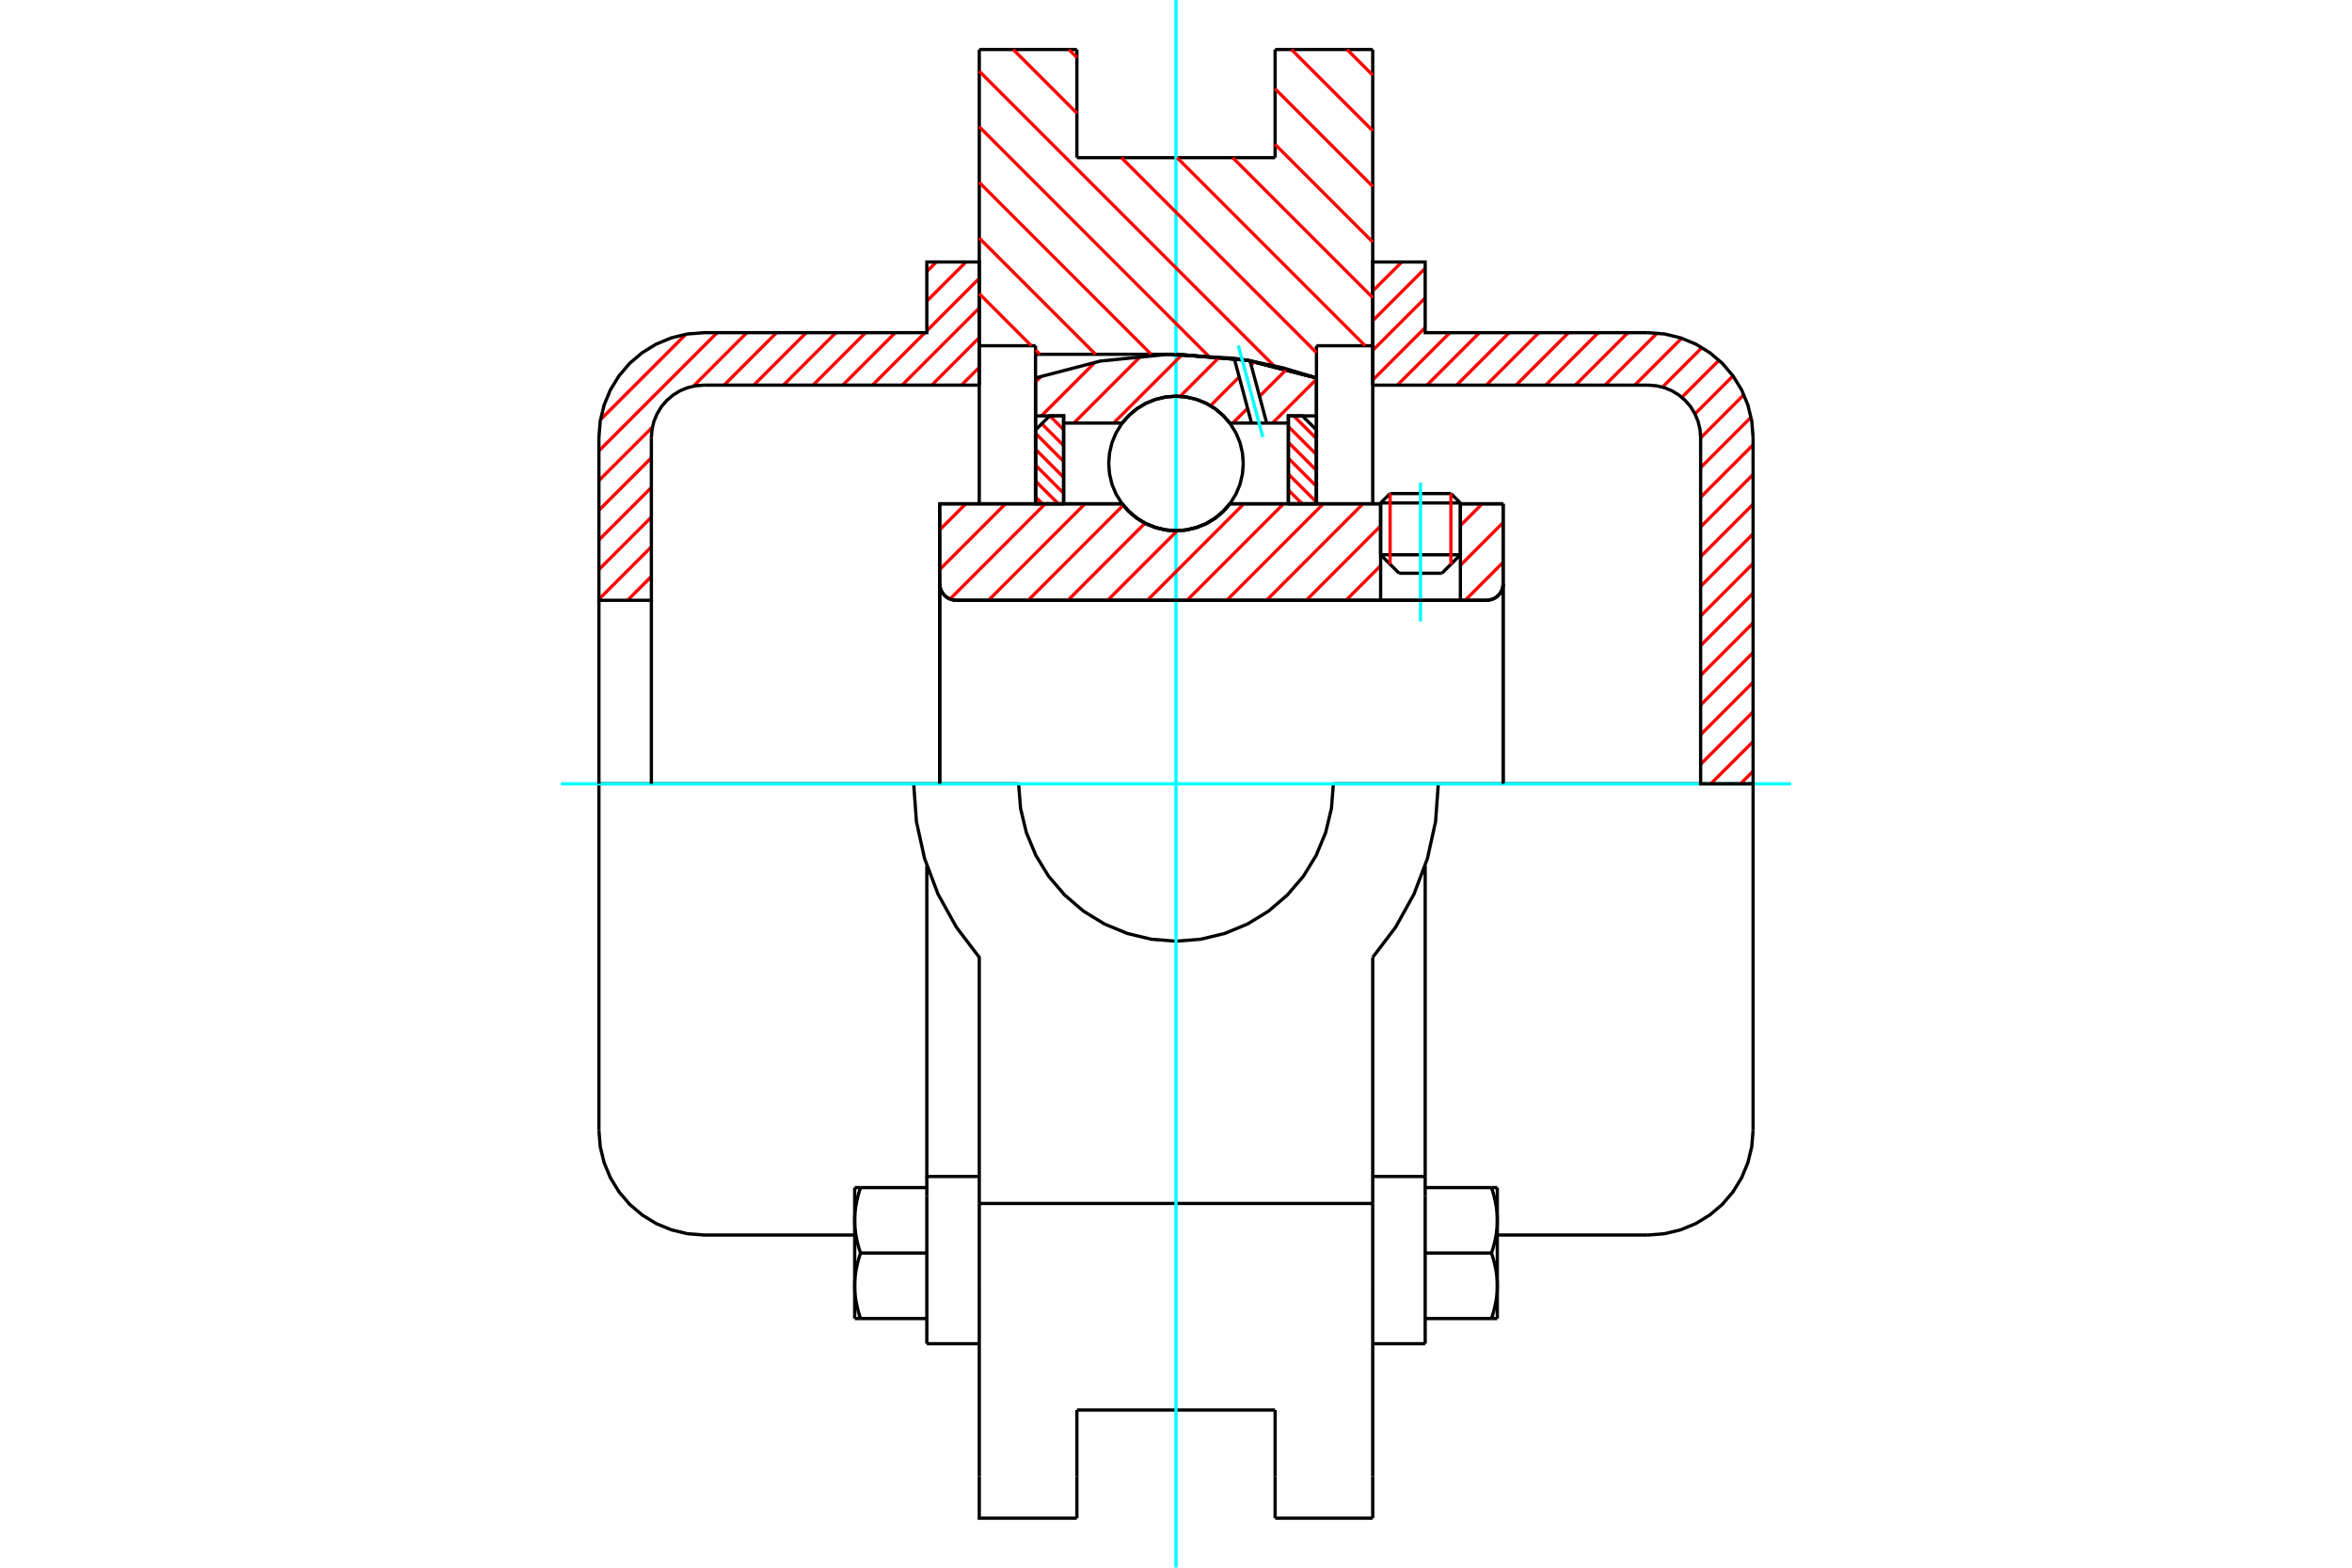 <?xml version="1.0" standalone="no"?>
<!DOCTYPE svg PUBLIC "-//W3C//DTD SVG 1.1//EN"
	"http://www.w3.org/Graphics/SVG/1.1/DTD/svg11.dtd">
<svg xmlns="http://www.w3.org/2000/svg" height="100%" width="100%" viewBox="0 0 36000 24000">
	<rect x="-1800" y="-1200" width="39600" height="26400" style="fill:#FFF"/>
	<g style="fill:none; fill-rule:evenodd" transform="matrix(1 0 0 1 0 0)">
		<g style="fill:none; stroke:#000; stroke-width:50; shape-rendering:geometricPrecision">
			<line x1="22353" y1="7700" x2="21132" y2="7700"/>
			<line x1="21277" y1="7556" x2="22208" y2="7556"/>
			<line x1="21132" y1="8493" x2="22353" y2="8493"/>
			<line x1="22070" y1="8776" x2="21415" y2="8776"/>
			<polyline points="22754,9190 22794,9186 22833,9177 22869,9162 22903,9141 22933,9115 22959,9085 22980,9051 22995,9015 23004,8976 23007,8936"/>
			<line x1="23007" y1="7713" x2="23007" y2="8936"/>
			<line x1="22353" y1="7713" x2="23007" y2="7713"/>
			<line x1="18824" y1="7713" x2="21132" y2="7713"/>
			<polyline points="17176,7713 17281,7833 17403,7935 17539,8017 17687,8076 17841,8113 18000,8125 18159,8113 18313,8076 18461,8017 18597,7935 18719,7833 18824,7713"/>
			<line x1="14383" y1="7713" x2="17176" y2="7713"/>
			<line x1="14383" y1="8936" x2="14383" y2="7713"/>
			<polyline points="14383,8936 14386,8976 14396,9015 14411,9051 14432,9085 14457,9115 14488,9141 14521,9162 14558,9177 14597,9186 14636,9190"/>
			<line x1="22754" y1="9190" x2="14636" y2="9190"/>
			<line x1="23007" y1="8936" x2="23007" y2="12000"/>
			<line x1="14383" y1="8936" x2="14383" y2="12000"/>
			<line x1="21277" y1="7556" x2="21132" y2="7700"/>
			<line x1="22353" y1="7700" x2="22208" y2="7556"/>
			<line x1="22070" y1="8776" x2="22353" y2="8493"/>
			<line x1="21132" y1="8493" x2="21415" y2="8776"/>
			<line x1="21132" y1="7700" x2="21132" y2="8493"/>
			<line x1="22353" y1="8493" x2="22353" y2="7700"/>
			<line x1="21011" y1="758" x2="21011" y2="5293"/>
			<line x1="19517" y1="758" x2="21011" y2="758"/>
			<line x1="19517" y1="2414" x2="19517" y2="758"/>
			<line x1="16483" y1="2414" x2="19517" y2="2414"/>
			<line x1="16483" y1="758" x2="16483" y2="2414"/>
			<line x1="14989" y1="758" x2="16483" y2="758"/>
			<line x1="14989" y1="5293" x2="14989" y2="758"/>
			<line x1="15850" y1="5293" x2="14989" y2="5293"/>
			<line x1="15850" y1="5424" x2="15850" y2="5293"/>
			<line x1="18000" y1="5424" x2="15850" y2="5424"/>
			<polyline points="20150,5786 19090,5515 18000,5424"/>
			<line x1="20150" y1="5293" x2="20150" y2="5786"/>
			<line x1="21011" y1="5293" x2="20150" y2="5293"/>
			<line x1="22015" y1="12000" x2="20409" y2="12000"/>
			<line x1="15591" y1="12000" x2="13985" y2="12000"/>
			<polyline points="15591,12000 15621,12377 15709,12744 15854,13094 16051,13416 16297,13703 16584,13949 16906,14146 17256,14291 17623,14379 18000,14409 18377,14379 18744,14291 19094,14146 19416,13949 19703,13703 19949,13416 20146,13094 20291,12744 20379,12377 20409,12000"/>
			<polyline points="13985,12000 14027,12578 14152,13145 14357,13687 14638,14194 14989,14656 14989,18424"/>
			<line x1="21011" y1="18424" x2="14989" y2="18424"/>
			<line x1="21011" y1="14656" x2="21011" y2="18424"/>
			<polyline points="21011,14656 21362,14194 21643,13687 21848,13145 21973,12578 22015,12000"/>
			<line x1="21011" y1="19628" x2="21011" y2="18424"/>
			<line x1="21011" y1="22600" x2="21011" y2="19628"/>
			<line x1="21011" y1="23242" x2="21011" y2="22600"/>
			<line x1="21011" y1="5293" x2="21011" y2="7713"/>
			<line x1="20150" y1="5786" x2="20150" y2="7713"/>
			<line x1="15850" y1="7713" x2="15850" y2="5424"/>
			<line x1="14989" y1="7713" x2="14989" y2="5293"/>
			<line x1="16483" y1="22600" x2="16483" y2="21586"/>
			<line x1="16483" y1="23242" x2="16483" y2="22600"/>
			<line x1="16483" y1="21586" x2="19517" y2="21586"/>
			<line x1="19517" y1="22600" x2="19517" y2="23242"/>
			<line x1="19517" y1="21586" x2="19517" y2="22600"/>
			<line x1="14989" y1="19628" x2="14989" y2="22600"/>
			<line x1="19517" y1="23242" x2="21011" y2="23242"/>
			<polyline points="14989,22600 14989,23242 16483,23242"/>
			<line x1="14989" y1="19628" x2="14989" y2="18424"/>
			<polyline points="20150,5786 19090,5515 18000,5424"/>
			<line x1="14186" y1="18490" x2="14186" y2="20571"/>
			<line x1="14186" y1="18313" x2="14186" y2="18490"/>
			<line x1="14186" y1="18011" x2="14186" y2="18313"/>
			<polyline points="14186,13258 14186,18011 14989,18011"/>
			<polyline points="13082,19684 13082,19698 13082,19712 13082,19726 13083,19739 13083,19753 13084,19767 13085,19781 13086,19794 13087,19808 13089,19822 13090,19836 13092,19849 13094,19863 13096,19877 13098,19891 13100,19905 13102,19919 13105,19933 13108,19947 13110,19961 13113,19975 13116,19990 13120,20004 13123,20019 13127,20033 13130,20048 13134,20063 13138,20078 13142,20093 13147,20108 13151,20123 13156,20138 13161,20154 13166,20170 13171,20186"/>
			<line x1="13082" y1="20186" x2="13082" y2="19684"/>
			<line x1="13171" y1="20186" x2="13082" y2="20186"/>
			<polyline points="13082,18682 13082,18696 13082,18710 13082,18724 13083,18737 13083,18751 13084,18765 13085,18778 13086,18792 13087,18806 13089,18820 13090,18833 13092,18847 13094,18861 13096,18875 13098,18889 13100,18903 13102,18917 13105,18931 13108,18945 13110,18959 13113,18973 13116,18988 13120,19002 13123,19016 13127,19031 13130,19046 13134,19061 13138,19075 13142,19090 13147,19106 13151,19121 13156,19136 13161,19152 13166,19168 13171,19183"/>
			<line x1="13082" y1="19684" x2="13082" y2="18682"/>
			<polyline points="13171,19183 13166,19199 13161,19215 13156,19230 13151,19246 13147,19261 13142,19276 13138,19291 13134,19306 13130,19321 13127,19336 13123,19350 13120,19365 13116,19379 13113,19394 13110,19408 13108,19422 13105,19436 13102,19450 13100,19464 13098,19478 13096,19492 13094,19506 13092,19520 13090,19533 13089,19547 13087,19561 13086,19575 13085,19588 13084,19602 13083,19616 13083,19629 13082,19643 13082,19657 13082,19671 13082,19684"/>
			<line x1="13082" y1="18181" x2="13171" y2="18181"/>
			<line x1="13082" y1="18682" x2="13082" y2="18181"/>
			<polyline points="13171,18181 13166,18197 13161,18213 13156,18228 13151,18244 13147,18259 13142,18274 13138,18289 13134,18304 13130,18319 13127,18334 13123,18348 13120,18363 13116,18377 13113,18391 13110,18406 13108,18420 13105,18434 13102,18448 13100,18462 13098,18476 13096,18490 13094,18504 13092,18517 13090,18531 13089,18545 13087,18559 13086,18572 13085,18586 13084,18600 13083,18614 13083,18627 13082,18641 13082,18655 13082,18669 13082,18682"/>
			<line x1="14186" y1="19183" x2="13171" y2="19183"/>
			<line x1="14186" y1="18181" x2="13171" y2="18181"/>
			<line x1="14186" y1="20186" x2="13171" y2="20186"/>
			<line x1="10773" y1="12000" x2="9167" y2="12000"/>
			<line x1="13985" y1="12000" x2="10773" y2="12000"/>
			<line x1="9167" y1="12000" x2="9167" y2="17301"/>
			<line x1="14186" y1="20571" x2="14989" y2="20571"/>
			<polyline points="9167,17301 9187,17552 9246,17797 9342,18030 9474,18245 9637,18437 9829,18600 10044,18732 10277,18828 10522,18887 10773,18907 13082,18907"/>
			<line x1="21011" y1="18011" x2="21814" y2="18011"/>
			<line x1="21814" y1="18313" x2="21814" y2="18011"/>
			<line x1="21814" y1="18490" x2="21814" y2="18313"/>
			<line x1="21814" y1="20571" x2="21814" y2="18490"/>
			<line x1="21814" y1="18011" x2="21814" y2="13258"/>
			<line x1="22829" y1="18181" x2="22918" y2="18181"/>
			<polyline points="22918,18682 22918,18669 22918,18655 22918,18641 22917,18627 22917,18614 22916,18600 22915,18586 22914,18572 22913,18559 22911,18545 22910,18531 22908,18517 22906,18504 22904,18490 22902,18476 22900,18462 22898,18448 22895,18434 22892,18420 22890,18406 22887,18391 22884,18377 22880,18363 22877,18348 22873,18334 22870,18319 22866,18304 22862,18289 22858,18274 22853,18259 22849,18244 22844,18228 22839,18213 22834,18197 22829,18181"/>
			<line x1="22918" y1="18181" x2="22918" y2="18682"/>
			<polyline points="22918,19684 22918,19671 22918,19657 22918,19643 22917,19629 22917,19616 22916,19602 22915,19588 22914,19575 22913,19561 22911,19547 22910,19533 22908,19520 22906,19506 22904,19492 22902,19478 22900,19464 22898,19450 22895,19436 22892,19422 22890,19408 22887,19394 22884,19379 22880,19365 22877,19350 22873,19336 22870,19321 22866,19306 22862,19291 22858,19276 22853,19261 22849,19246 22844,19230 22839,19215 22834,19199 22829,19183"/>
			<line x1="22918" y1="18682" x2="22918" y2="19684"/>
			<polyline points="22829,19183 22834,19168 22839,19152 22844,19136 22849,19121 22853,19106 22858,19090 22862,19075 22866,19061 22870,19046 22873,19031 22877,19016 22880,19002 22884,18988 22887,18973 22890,18959 22892,18945 22895,18931 22898,18917 22900,18903 22902,18889 22904,18875 22906,18861 22908,18847 22910,18833 22911,18820 22913,18806 22914,18792 22915,18778 22916,18765 22917,18751 22917,18737 22918,18724 22918,18710 22918,18696 22918,18682"/>
			<line x1="22918" y1="20186" x2="22829" y2="20186"/>
			<line x1="22918" y1="19684" x2="22918" y2="20186"/>
			<polyline points="22829,20186 22834,20170 22839,20154 22844,20138 22849,20123 22853,20108 22858,20093 22862,20078 22866,20063 22870,20048 22873,20033 22877,20019 22880,20004 22884,19990 22887,19975 22890,19961 22892,19947 22895,19933 22898,19919 22900,19905 22902,19891 22904,19877 22906,19863 22908,19849 22910,19836 22911,19822 22913,19808 22914,19794 22915,19781 22916,19767 22917,19753 22917,19739 22918,19726 22918,19712 22918,19698 22918,19684"/>
			<line x1="21814" y1="20186" x2="22829" y2="20186"/>
			<line x1="21814" y1="19183" x2="22829" y2="19183"/>
			<line x1="21814" y1="18181" x2="22829" y2="18181"/>
			<line x1="25227" y1="12000" x2="22015" y2="12000"/>
			<line x1="26833" y1="12000" x2="25227" y2="12000"/>
			<line x1="26833" y1="17301" x2="26833" y2="12000"/>
			<line x1="21011" y1="20571" x2="21814" y2="20571"/>
			<polyline points="25227,18907 25478,18887 25723,18828 25956,18732 26171,18600 26363,18437 26526,18245 26658,18030 26754,17797 26813,17552 26833,17301"/>
			<line x1="22918" y1="18907" x2="25227" y2="18907"/>
		</g>
		<g style="fill:none; stroke:#0FF; stroke-width:50; shape-rendering:geometricPrecision">
			<line x1="21743" y1="9514" x2="21743" y2="7389"/>
			<line x1="8585" y1="12000" x2="27415" y2="12000"/>
			<line x1="18000" y1="24000" x2="18000" y2="0"/>
		</g>
		<g style="fill:none; stroke:#F00; stroke-width:50; shape-rendering:geometricPrecision">
			<line x1="26833" y1="11807" x2="26640" y2="12000"/>
			<line x1="26833" y1="11353" x2="26185" y2="12000"/>
			<line x1="26833" y1="10898" x2="26030" y2="11701"/>
			<line x1="26833" y1="10444" x2="26030" y2="11247"/>
			<line x1="26833" y1="9990" x2="26030" y2="10793"/>
			<line x1="26833" y1="9536" x2="26030" y2="10339"/>
			<line x1="26833" y1="9081" x2="26030" y2="9884"/>
			<line x1="26833" y1="8627" x2="26030" y2="9430"/>
			<line x1="26833" y1="8173" x2="26030" y2="8976"/>
			<line x1="26833" y1="7719" x2="26030" y2="8522"/>
			<line x1="26833" y1="7264" x2="26030" y2="8067"/>
			<line x1="26833" y1="6810" x2="26030" y2="7613"/>
			<line x1="26802" y1="6387" x2="26030" y2="7159"/>
			<line x1="26692" y1="6043" x2="26030" y2="6705"/>
			<line x1="26526" y1="5754" x2="25943" y2="6337"/>
			<line x1="26311" y1="5515" x2="25743" y2="6083"/>
			<line x1="26051" y1="5321" x2="25445" y2="5927"/>
			<line x1="25740" y1="5178" x2="25022" y2="5896"/>
			<line x1="25364" y1="5100" x2="24567" y2="5896"/>
			<line x1="24916" y1="5093" x2="24113" y2="5896"/>
			<line x1="24462" y1="5093" x2="23659" y2="5896"/>
			<line x1="24008" y1="5093" x2="23205" y2="5896"/>
			<line x1="23553" y1="5093" x2="22750" y2="5896"/>
			<line x1="23099" y1="5093" x2="22296" y2="5896"/>
			<line x1="22645" y1="5093" x2="21842" y2="5896"/>
			<line x1="22191" y1="5093" x2="21388" y2="5896"/>
			<line x1="21814" y1="5015" x2="21011" y2="5818"/>
			<line x1="21814" y1="4561" x2="21011" y2="5364"/>
			<line x1="21814" y1="4107" x2="21011" y2="4910"/>
			<line x1="21456" y1="4011" x2="21011" y2="4455"/>
		</g>
		<g style="fill:none; stroke:#000; stroke-width:50; shape-rendering:geometricPrecision">
			<polyline points="21011,5896 21011,4011 21814,4011 21814,5093 25227,5093"/>
			<polyline points="26833,6699 26813,6448 26754,6203 26658,5970 26526,5755 26363,5563 26171,5400 25956,5268 25723,5172 25478,5113 25227,5093"/>
			<polyline points="26833,6699 26833,12000 26030,12000 26030,6699 26020,6573 25991,6451 25942,6334 25877,6227 25795,6131 25699,6049 25592,5983 25475,5935 25353,5906 25227,5896 21011,5896"/>
		</g>
		<g style="fill:none; stroke:#F00; stroke-width:50; shape-rendering:geometricPrecision">
			<line x1="14989" y1="5624" x2="14717" y2="5896"/>
			<line x1="14989" y1="5169" x2="14262" y2="5896"/>
			<line x1="14989" y1="4715" x2="13808" y2="5896"/>
			<line x1="14989" y1="4261" x2="14186" y2="5064"/>
			<line x1="14157" y1="5093" x2="13354" y2="5896"/>
			<line x1="14785" y1="4011" x2="14186" y2="4610"/>
			<line x1="13703" y1="5093" x2="12900" y2="5896"/>
			<line x1="9970" y1="8825" x2="9606" y2="9190"/>
			<line x1="14331" y1="4011" x2="14186" y2="4156"/>
			<line x1="13248" y1="5093" x2="12445" y2="5896"/>
			<line x1="9970" y1="8371" x2="9167" y2="9174"/>
			<line x1="12794" y1="5093" x2="11991" y2="5896"/>
			<line x1="9970" y1="7917" x2="9167" y2="8720"/>
			<line x1="12340" y1="5093" x2="11537" y2="5896"/>
			<line x1="9970" y1="7463" x2="9167" y2="8266"/>
			<line x1="11886" y1="5093" x2="11083" y2="5896"/>
			<line x1="9970" y1="7009" x2="9167" y2="7812"/>
			<line x1="11431" y1="5093" x2="10612" y2="5913"/>
			<line x1="9987" y1="6538" x2="9167" y2="7357"/>
			<line x1="10977" y1="5093" x2="9167" y2="6903"/>
			<line x1="10499" y1="5117" x2="9191" y2="6425"/>
		</g>
		<g style="fill:none; stroke:#000; stroke-width:50; shape-rendering:geometricPrecision">
			<polyline points="14989,5896 14989,4011 14186,4011 14186,5093 10773,5093 10522,5113 10277,5172 10044,5268 9829,5400 9637,5563 9474,5755 9342,5970 9246,6203 9187,6448 9167,6699 9167,9190 9970,9190 9970,6699"/>
			<polyline points="10773,5896 10647,5906 10525,5935 10408,5983 10301,6049 10205,6131 10123,6227 10058,6334 10009,6451 9980,6573 9970,6699"/>
			<line x1="10773" y1="5896" x2="14989" y2="5896"/>
			<line x1="9167" y1="12000" x2="9167" y2="9190"/>
			<line x1="9970" y1="9190" x2="9970" y2="12000"/>
		</g>
		<g style="fill:none; stroke:#F00; stroke-width:50; shape-rendering:geometricPrecision">
			<line x1="20619" y1="758" x2="21011" y2="1150"/>
			<line x1="19767" y1="758" x2="21011" y2="2002"/>
			<line x1="19517" y1="1360" x2="21011" y2="2854"/>
			<line x1="19517" y1="2211" x2="21011" y2="3705"/>
			<line x1="18868" y1="2414" x2="21011" y2="4557"/>
			<line x1="16361" y1="758" x2="16483" y2="880"/>
			<line x1="18017" y1="2414" x2="20895" y2="5293"/>
			<line x1="15509" y1="758" x2="16483" y2="1732"/>
			<line x1="17165" y1="2414" x2="20150" y2="5399"/>
			<line x1="14989" y1="1090" x2="19500" y2="5601"/>
			<line x1="14989" y1="1941" x2="18491" y2="5444"/>
			<line x1="14989" y1="2793" x2="17620" y2="5424"/>
			<line x1="14989" y1="3645" x2="16768" y2="5424"/>
			<line x1="14989" y1="4496" x2="15785" y2="5293"/>
			<line x1="15850" y1="5358" x2="15917" y2="5424"/>
		</g>
		<g style="fill:none; stroke:#000; stroke-width:50; shape-rendering:geometricPrecision">
			<polyline points="20150,5786 19090,5515 18000,5424"/>
		</g>
		<g style="fill:none; stroke:#F00; stroke-width:50; shape-rendering:geometricPrecision">
			<line x1="22208" y1="7556" x2="22208" y2="8638"/>
			<line x1="21277" y1="8638" x2="21277" y2="7556"/>
			<line x1="15850" y1="7608" x2="15956" y2="7713"/>
			<line x1="15850" y1="7365" x2="16199" y2="7713"/>
			<line x1="15850" y1="7121" x2="16280" y2="7551"/>
			<line x1="15850" y1="6878" x2="16280" y2="7308"/>
			<line x1="15850" y1="6635" x2="16280" y2="7065"/>
			<line x1="15945" y1="6487" x2="16280" y2="6822"/>
			<line x1="16068" y1="6367" x2="16280" y2="6579"/>
		</g>
		<g style="fill:none; stroke:#000; stroke-width:50; shape-rendering:geometricPrecision">
			<polyline points="16280,7713 16280,6367 16065,6367 15850,6582 15850,7713 16280,7713"/>
		</g>
		<g style="fill:none; stroke:#F00; stroke-width:50; shape-rendering:geometricPrecision">
			<line x1="19801" y1="6367" x2="20150" y2="6715"/>
			<line x1="19720" y1="6529" x2="20150" y2="6959"/>
			<line x1="19720" y1="6772" x2="20150" y2="7202"/>
			<line x1="19720" y1="7015" x2="20150" y2="7445"/>
			<line x1="19720" y1="7258" x2="20150" y2="7688"/>
			<line x1="19720" y1="7502" x2="19932" y2="7713"/>
		</g>
		<g style="fill:none; stroke:#000; stroke-width:50; shape-rendering:geometricPrecision">
			<polyline points="19720,7713 19720,6367 19935,6367 20150,6582 20150,7713 19720,7713"/>
			<polyline points="19030,7095 19017,6934 18980,6777 18918,6628 18833,6490 18728,6367 18605,6262 18468,6178 18318,6116 18161,6078 18000,6065 17839,6078 17682,6116 17532,6178 17395,6262 17272,6367 17167,6490 17082,6628 17020,6777 16983,6934 16970,7095 16983,7256 17020,7414 17082,7563 17167,7701 17272,7824 17395,7929 17532,8013 17682,8075 17839,8113 18000,8125 18161,8113 18318,8075 18468,8013 18605,7929 18728,7824 18833,7701 18918,7563 18980,7414 19017,7256 19030,7095"/>
		</g>
		<g style="fill:none; stroke:#F00; stroke-width:50; shape-rendering:geometricPrecision">
			<line x1="20150" y1="5805" x2="19477" y2="6477"/>
			<line x1="19698" y1="5649" x2="19278" y2="6068"/>
			<line x1="19096" y1="6251" x2="18869" y2="6477"/>
			<line x1="19202" y1="5536" x2="19150" y2="5588"/>
			<line x1="18967" y1="5771" x2="18528" y2="6211"/>
			<line x1="18669" y1="5462" x2="18063" y2="6068"/>
			<line x1="18097" y1="5426" x2="17045" y2="6477"/>
			<line x1="17465" y1="5449" x2="16437" y2="6477"/>
			<line x1="16763" y1="5544" x2="15940" y2="6367"/>
			<line x1="15943" y1="5755" x2="15850" y2="5848"/>
		</g>
		<g style="fill:none; stroke:#000; stroke-width:50; shape-rendering:geometricPrecision">
			<polyline points="15850,7713 15850,6367 15850,5786"/>
			<polyline points="18891,5485 17866,5426 16844,5527 15850,5786"/>
			<polyline points="19133,5523 19012,5503 18891,5485"/>
			<polyline points="20150,5786 19647,5634 19133,5523"/>
			<polyline points="20150,5786 20150,6367 19720,6367 19720,6477 19720,7713"/>
			<polyline points="19720,6477 19388,6477 19156,6477 18824,6477 18719,6358 18597,6256 18461,6174 18313,6114 18159,6078 18000,6065 17841,6078 17687,6114 17539,6174 17403,6256 17281,6358 17176,6477 16280,6477 16280,7713"/>
			<polyline points="16280,6477 16280,6367 15850,6367"/>
			<line x1="20150" y1="6367" x2="20150" y2="7713"/>
		</g>
		<g style="fill:none; stroke:#0FF; stroke-width:50; shape-rendering:geometricPrecision">
			<line x1="19329" y1="6692" x2="18954" y2="5288"/>
		</g>
		<g style="fill:none; stroke:#000; stroke-width:50; shape-rendering:geometricPrecision">
			<line x1="19156" y1="6477" x2="18891" y2="5485"/>
			<line x1="19388" y1="6477" x2="19133" y2="5523"/>
		</g>
		<g style="fill:none; stroke:#F00; stroke-width:50; shape-rendering:geometricPrecision">
			<line x1="23007" y1="8608" x2="22426" y2="9190"/>
			<line x1="23007" y1="8000" x2="22353" y2="8655"/>
			<line x1="22687" y1="7713" x2="22353" y2="8047"/>
			<line x1="21132" y1="8660" x2="20602" y2="9190"/>
			<line x1="21132" y1="8051" x2="19994" y2="9190"/>
			<line x1="20862" y1="7713" x2="19386" y2="9190"/>
			<line x1="20254" y1="7713" x2="18778" y2="9190"/>
			<line x1="19646" y1="7713" x2="18170" y2="9190"/>
			<line x1="19038" y1="7713" x2="17562" y2="9190"/>
			<line x1="18019" y1="8125" x2="16954" y2="9190"/>
			<line x1="17526" y1="8009" x2="16346" y2="9190"/>
			<line x1="17193" y1="7734" x2="15738" y2="9190"/>
			<line x1="16606" y1="7713" x2="15130" y2="9190"/>
			<line x1="15998" y1="7713" x2="14541" y2="9171"/>
			<line x1="15390" y1="7713" x2="14383" y2="8720"/>
			<line x1="14782" y1="7713" x2="14383" y2="8112"/>
		</g>
		<g style="fill:none; stroke:#000; stroke-width:50; shape-rendering:geometricPrecision">
			<line x1="23007" y1="12000" x2="23007" y2="7713"/>
			<polyline points="22754,9190 22794,9186 22833,9177 22869,9162 22903,9141 22933,9115 22959,9085 22980,9051 22995,9015 23004,8976 23007,8936"/>
			<polyline points="22754,9190 22353,9190 22353,7713"/>
			<polyline points="22353,9190 21132,9190 21132,7713"/>
			<line x1="21132" y1="9190" x2="14636" y2="9190"/>
			<polyline points="14383,8936 14386,8976 14396,9015 14411,9051 14432,9085 14457,9115 14488,9141 14521,9162 14558,9177 14597,9186 14636,9190"/>
			<polyline points="14383,8936 14383,7713 14813,7713 17176,7713 17281,7833 17403,7935 17539,8017 17687,8076 17841,8113 18000,8125 18159,8113 18313,8076 18461,8017 18597,7935 18719,7833 18824,7713 21132,7713"/>
			<line x1="22353" y1="7713" x2="23007" y2="7713"/>
			<line x1="14383" y1="12000" x2="14383" y2="8936"/>
		</g>
	</g>
</svg>
